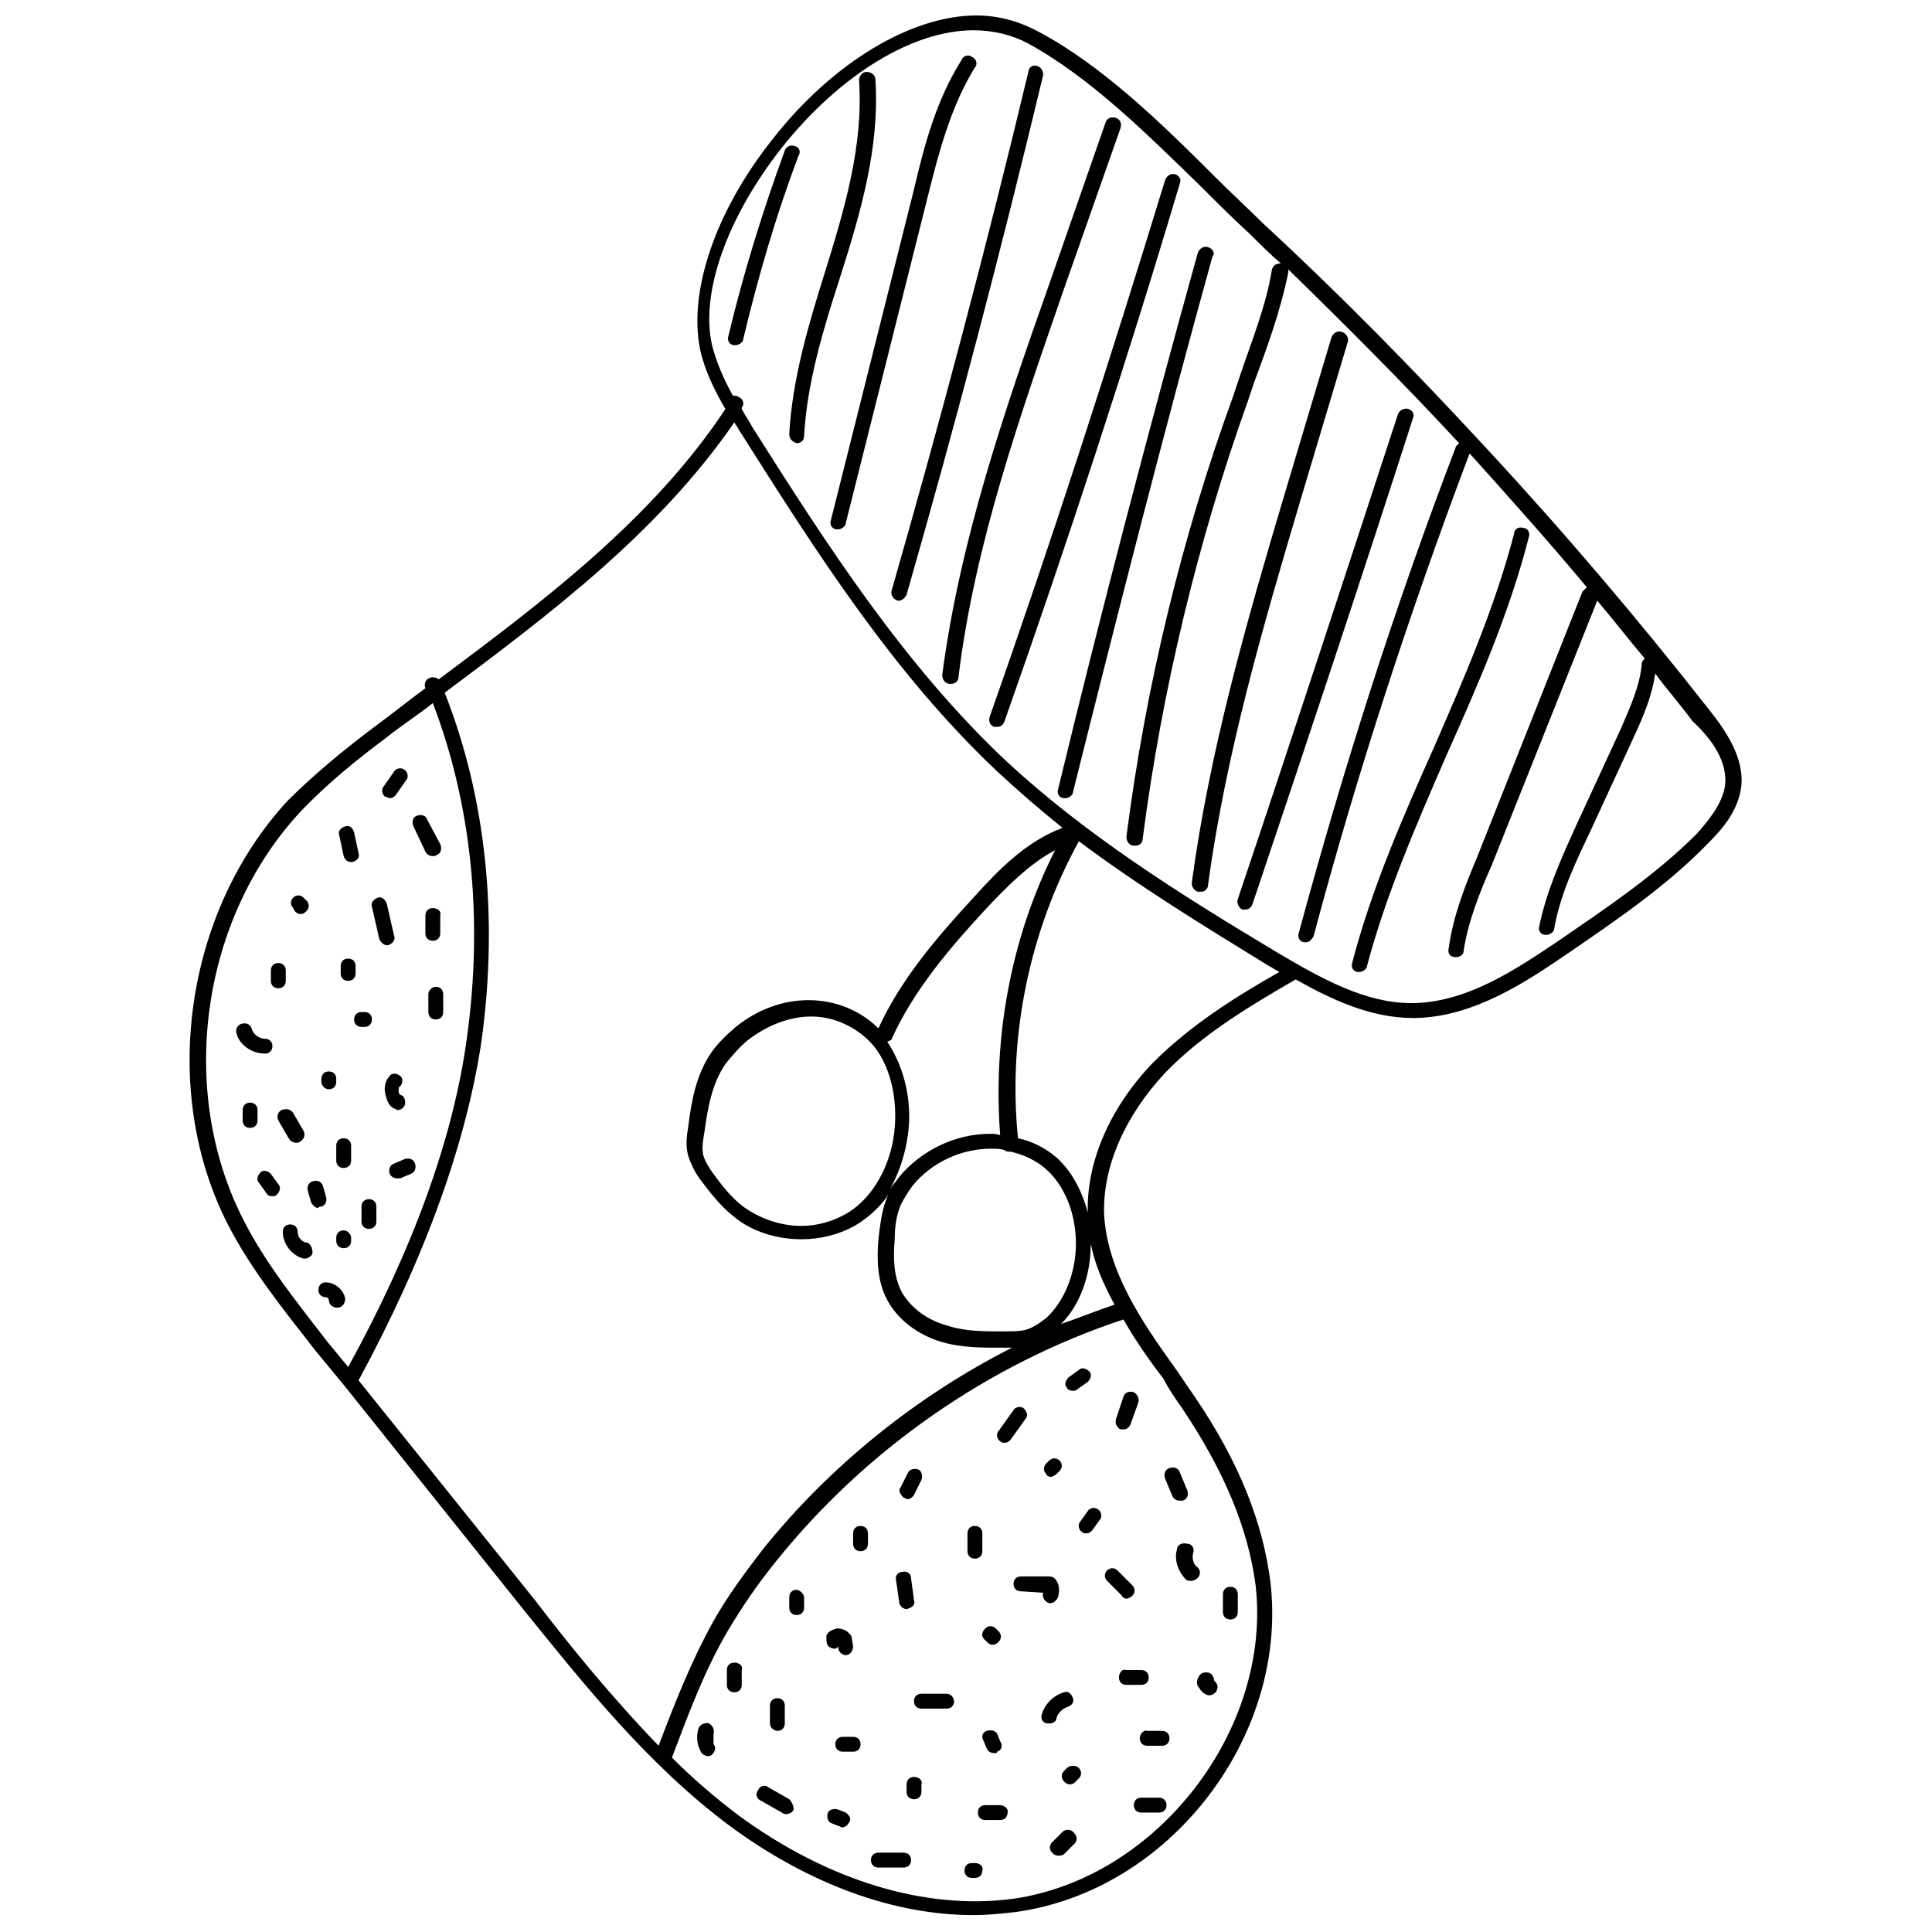 <?xml version="1.0" encoding="UTF-8"?>
<!-- Uploaded to: ICON Repo, www.iconrepo.com, Generator: ICON Repo Mixer Tools -->
<svg width="800px" height="800px" version="1.1" viewBox="144 144 512 512" xmlns="http://www.w3.org/2000/svg">
 <defs>
  <clipPath id="a">
   <path d="m194 148.09h412v503.81h-412z"/>
  </clipPath>
 </defs>
 <g clip-path="url(#a)">
  <path d="m596.8 331.91c-18.5-23.617-38.574-47.23-59.039-69.273-18.895-20.469-38.574-40.543-59.043-59.434-3.938-3.938-8.266-7.871-12.594-12.203-14.562-14.562-29.914-29.52-46.84-38.574-5.117-2.754-10.629-4.328-16.531-4.328-17.32 0-38.18 12.594-53.922 32.668-15.352 19.285-22.434 40.539-19.285 55.891 1.18 5.512 3.938 11.02 6.691 15.742-19.285 29.125-48.02 50.773-75.965 71.637-0.395-0.395-1.574-0.789-2.363-0.395-1.18 0.395-1.574 1.574-1.18 2.754-4.328 3.148-8.66 6.691-12.988 9.84-7.871 5.902-16.137 12.594-23.617 20.074-27.16 29.52-33.852 76.754-15.742 112.18 6.297 12.203 14.957 22.828 23.223 33.457l7.477 9.055 47.23 59.039c16.531 20.469 33.457 41.723 55.105 57.859 20.859 15.352 43.297 23.617 64.551 23.617 3.938 0 7.477-0.395 11.02-0.789 40.934-5.512 72.422-46.445 67.699-87.379-1.969-15.742-8.266-31.883-20.074-49.199-1.574-2.363-3.543-5.117-5.117-7.477-9.055-12.594-18.105-25.977-18.895-40.934-0.395-12.594 5.512-25.977 16.137-37.391 9.84-10.234 22.434-17.711 34.637-24.797 9.055 5.117 19.68 10.234 31.094 10.234h0.789c15.742-0.395 29.52-9.84 40.539-17.32 12.594-8.66 25.977-17.711 37-29.125 3.938-3.938 7.871-8.66 8.66-14.957 0.789-7.481-3.934-14.566-8.656-20.469zm-388.48 135c-17.32-34.242-11.02-79.508 15.352-107.85 7.086-7.477 14.957-13.777 22.828-19.68 3.938-3.148 8.266-5.902 12.203-9.055 10.234 26.766 13.383 57.07 9.055 88.559-3.543 26.371-14.168 55.891-31.488 87.379l-5.516-6.688c-7.871-10.23-16.531-20.859-22.434-32.668zm77.145 100.76-46.445-57.859c17.711-32.668 28.734-63.371 32.668-90.527 4.328-32.273 1.18-63.762-9.84-91.711 27.945-20.859 56.68-42.508 76.754-71.637 0.789 1.18 1.18 1.969 1.969 3.148 19.68 31.094 40.148 63.371 67.699 89.348 5.512 5.117 11.414 10.234 17.32 14.957-9.445 3.543-16.531 10.629-23.617 18.5-9.445 10.234-19.285 21.648-25.191 34.637-4.723-4.723-11.414-7.477-18.5-7.477-6.691 0-13.383 2.363-19.285 7.086-2.754 2.363-5.117 4.723-6.691 7.086-3.938 5.902-5.117 12.988-5.902 19.285-0.395 2.363-0.789 5.117 0 7.871 0.789 2.363 1.969 4.723 3.543 6.691 2.363 3.148 5.117 6.691 8.66 9.445 4.723 3.938 11.414 5.902 17.711 5.902 5.117 0 9.84-1.18 14.168-3.543 3.938-2.363 7.477-5.512 9.84-9.84-0.789 1.18-1.18 1.969-1.574 3.148-1.18 3.148-1.574 7.086-1.969 10.234-0.395 5.117-0.395 11.02 2.363 16.137 2.754 5.117 7.871 9.055 14.168 11.02 3.938 1.18 8.266 1.574 13.777 1.574h3.543 1.574c-25.586 12.988-48.414 31.488-66.125 53.531-5.117 6.691-9.445 12.594-12.988 18.895-5.902 10.629-10.234 21.648-14.562 33.062-11.812-12.199-22.832-25.582-33.066-38.965zm130.28-71.242c-1.574 0.395-3.148 0.395-5.117 0.395h-3.148c-5.117 0-9.055-0.395-12.594-1.574-5.512-1.574-9.445-4.723-11.809-8.66-2.363-4.328-2.363-9.445-1.969-14.168 0-3.148 0.395-6.297 1.574-9.055 0.789-1.574 1.969-3.543 3.148-5.117 5.117-6.297 12.988-9.84 20.859-9.84 1.18 0 2.363 0 3.543 0.395 0.395 0.395 0.789 0.395 1.18 0.395h0.395c3.543 0.789 6.691 2.363 9.055 4.328 5.117 4.328 8.266 11.809 8.266 20.074 0 7.871-3.148 15.352-7.871 19.68-1.969 1.574-3.938 2.758-5.512 3.148zm-9.445-51.953c-9.055 0-18.105 4.328-24.008 11.414-0.789 1.18-1.574 1.969-2.363 3.148 1.969-3.543 3.543-7.871 4.328-12.203 1.969-9.84-0.395-19.68-5.117-26.766 0.789-0.391 1.184-0.391 1.184-0.785 5.902-12.988 15.352-24.008 24.797-34.242 5.902-6.297 11.809-12.203 18.5-15.742-11.809 23.223-16.531 49.988-14.562 75.57-0.789-0.395-1.578-0.395-2.758-0.395zm-25.586 1.574c-1.574 8.66-6.297 16.137-12.594 19.68-3.543 1.969-7.477 3.148-11.809 3.148-5.512 0-11.02-1.969-15.352-5.117-3.148-2.363-5.902-5.902-7.871-8.66-1.18-1.574-2.363-3.543-2.754-5.117-0.395-1.969 0-3.938 0.395-6.297 0.789-5.902 1.969-12.594 5.512-17.711 1.574-1.969 3.543-4.328 5.902-6.297 5.117-3.938 11.02-6.297 16.926-6.297 6.297 0 12.594 3.148 16.531 7.871 4.723 5.902 6.688 15.348 5.113 24.797zm76.359 70.848c11.414 16.926 17.711 32.273 19.68 47.23 4.328 38.18-25.977 77.539-64.156 83.051-23.223 3.148-49.199-4.723-72.816-22.043-6.297-4.723-12.203-9.84-17.711-15.352 4.328-11.414 8.66-23.223 14.957-33.852 3.543-5.902 7.477-11.809 12.594-18.105 23.617-29.52 56.285-52.348 92.102-64.156 3.148 5.512 6.691 10.629 10.629 15.742 1.18 2.367 2.754 4.731 4.723 7.484zm-17.711-27.16c-4.723 1.574-9.445 3.543-14.168 5.117 5.117-5.117 7.871-12.988 7.871-21.254 1.18 5.906 3.539 11.02 6.297 16.137zm10.234-64.156c-11.414 11.809-17.711 26.371-17.32 39.754-1.574-5.902-4.328-11.02-8.266-14.562-2.754-2.363-6.297-4.328-10.234-5.117-2.754-27.16 3.148-55.105 16.137-78.719 15.742 11.809 33.062 22.434 50.383 33.062 0.789 0.395 1.969 1.18 2.754 1.574-11.805 6.691-23.613 14.168-33.453 24.008zm151.54-73.211c-0.789 4.723-4.328 9.055-7.477 12.594-11.02 11.02-24.008 19.68-36.605 28.34-10.629 7.086-23.617 16.137-38.18 16.531h-0.789c-12.203 0-23.617-6.297-36.211-13.777-25.586-15.352-49.988-30.699-71.242-50.383-27.16-25.586-47.625-57.465-67.305-88.559-0.789-1.574-1.969-3.148-2.754-4.723v-0.395c0.789-0.789 0.395-2.363-0.789-2.754-0.395-0.395-1.18-0.395-1.574-0.395-2.363-4.328-4.328-8.66-5.512-13.383-3.148-13.777 3.938-33.852 18.5-52.348 15.352-19.285 34.637-31.094 50.773-31.094 5.117 0 10.234 1.18 14.562 3.543 16.531 9.055 31.488 24.008 46.051 38.18 4.328 4.328 8.266 8.266 12.594 12.203 2.754 2.754 5.512 5.512 8.266 7.871-1.18 0-1.969 0.395-2.363 1.574-1.574 9.84-5.512 19.285-8.66 28.734l-1.574 4.723c-13.777 37.785-23.223 77.145-28.34 116.9 0 1.18 0.789 2.363 1.969 2.363h0.395c1.18 0 1.969-0.789 1.969-1.969 5.117-39.359 14.562-78.719 27.945-116.11l1.574-4.723c3.543-9.445 7.086-19.285 9.055-29.125v-0.789c15.352 14.957 30.699 30.309 45.266 46.051-0.395 0.395-0.395 0.395-0.789 0.789-16.137 42.117-29.914 85.41-41.723 129.1-0.395 1.18 0.395 2.363 1.574 2.363h0.395c0.789 0 1.574-0.789 1.969-1.574 11.414-42.902 25.586-86.199 41.328-127.92l0.789 0.789c10.234 11.414 20.469 22.828 30.309 34.637l-1.18 1.18-27.945 70.453c-3.148 7.477-6.297 15.352-7.477 24.008-0.395 1.18 0.395 2.363 1.574 2.363h0.395c1.18 0 1.969-0.789 1.969-1.574 1.18-7.871 4.328-15.742 7.477-22.828l27.945-70.062c4.328 5.117 8.266 10.234 12.594 15.352-0.395 0.395-0.789 0.789-0.789 1.18-0.395 5.902-3.148 11.809-5.512 17.32l-11.809 25.586c-3.938 8.66-7.871 17.32-9.84 26.766-0.395 1.18 0.395 2.363 1.574 2.363h0.395c0.789 0 1.969-0.789 1.969-1.574 1.574-9.055 5.512-17.32 9.445-25.586l11.809-25.586c2.363-5.117 4.723-10.629 5.512-16.531 3.148 4.328 6.691 8.266 9.84 12.594 5.512 5.117 9.445 11.02 8.66 17.316z"/>
 </g>
 <path d="m230.36 483.84c-1.18 0-1.969 0.789-1.969 1.969 0 1.18 0.789 1.969 1.969 1.969 0.395 0 0.789 0.395 0.789 0.789 0 1.18 1.18 1.969 1.969 1.969h0.395c1.18 0 1.969-1.18 1.969-2.363-0.398-2.363-2.758-4.332-5.121-4.332z"/>
 <path d="m224.85 473.21c-1.18-0.395-1.969-1.574-1.969-2.754s-0.789-1.969-1.969-1.969c-1.18 0-1.969 0.789-1.969 1.969 0 3.148 2.363 6.297 5.512 7.086h0.395c0.789 0 1.969-0.789 1.969-1.574-0.004-1.574-0.789-2.758-1.969-2.758z"/>
 <path d="m215.79 455.1c-0.789-0.789-1.969-1.18-2.754-0.395-0.789 0.789-1.18 1.969-0.395 2.754l1.969 2.754c0.395 0.789 1.18 0.789 1.574 0.789s0.789 0 1.18-0.395c0.789-0.789 1.18-1.969 0.395-2.754z"/>
 <path d="m212.25 438.18c0-1.18-0.789-1.969-1.969-1.969s-1.969 0.789-1.969 1.969v2.754c0 1.18 0.789 1.969 1.969 1.969s1.969-0.789 1.969-1.969z"/>
 <path d="m218.55 438.18c-1.18 0.789-1.18 1.969-0.789 2.754l2.754 4.723c0.395 0.789 1.18 1.18 1.969 1.18 0.395 0 0.789 0 1.18-0.395 1.18-0.789 1.18-1.969 0.789-2.754l-2.754-4.723c-0.785-1.18-1.965-1.18-3.148-0.785z"/>
 <path d="m229.18 463.76c1.18-0.395 1.574-1.574 1.18-2.754l-0.789-2.754c-0.395-1.18-1.574-1.574-2.754-1.18s-1.574 1.574-1.18 2.754l0.789 2.754c0.395 0.789 1.18 1.574 1.969 1.574-0.004-0.395 0.391-0.395 0.785-0.395z"/>
 <path d="m235.08 470.06c-1.18 0-1.969 0.789-1.969 1.969v0.789c0 1.18 0.789 1.969 1.969 1.969s1.969-0.789 1.969-1.969v-0.789c0-0.785-0.785-1.969-1.969-1.969z"/>
 <path d="m241.77 461.79c-1.18 0-1.969 0.789-1.969 1.969v3.938c0 1.18 0.789 1.969 1.969 1.969 1.18 0 1.969-0.789 1.969-1.969v-3.938c0-1.18-0.785-1.969-1.969-1.969z"/>
 <path d="m233.11 451.56c0 1.18 0.789 1.969 1.969 1.969 1.18 0 1.969-0.789 1.969-1.969v-3.938c0-1.18-0.789-1.969-1.969-1.969-1.18 0-1.969 0.789-1.969 1.969z"/>
 <path d="m231.14 432.67c1.18 0 1.969-0.789 1.969-1.969v-0.789c0-1.18-0.789-1.969-1.969-1.969-1.18 0-1.969 0.789-1.969 1.969v0.789c0 0.789 0.785 1.969 1.969 1.969z"/>
 <path d="m214.22 423.22c1.18 0 1.969-0.789 1.969-1.969 0-1.18-0.789-1.969-1.969-1.969-1.574 0-3.148-1.18-3.543-2.754-0.395-1.18-1.574-1.574-2.754-1.18-1.18 0.395-1.574 1.574-1.18 2.754 0.785 2.754 3.934 5.117 7.477 5.117z"/>
 <path d="m217.76 405.9c1.18 0 1.969-0.789 1.969-1.969v-2.754c0-1.18-0.789-1.969-1.969-1.969-1.18 0-1.969 0.789-1.969 1.969v2.754c0 1.184 0.789 1.969 1.969 1.969z"/>
 <path d="m222.09 385.43c0.395 0.395 0.789 0.789 1.574 0.789 0.789 0 1.18-0.395 1.574-0.789 0.789-0.789 0.789-1.969 0-2.754l-0.789-0.789c-0.789-0.789-1.969-0.789-2.754 0-0.789 0.789-0.789 1.969 0 2.754z"/>
 <path d="m235.08 370.87c0.395 1.18 1.18 1.574 1.969 1.574h0.395c1.18-0.395 1.969-1.18 1.574-2.363l-1.18-5.508c-0.395-1.18-1.18-1.969-2.363-1.574-1.18 0.395-1.969 1.18-1.574 2.363z"/>
 <path d="m247.28 355.52c0.789 0 1.18-0.395 1.574-0.789l2.754-3.938c0.789-0.789 0.395-2.363-0.395-2.754-0.789-0.789-2.363-0.395-2.754 0.395l-2.754 3.938c-0.789 0.789-0.395 2.363 0.395 2.754 0.391 0 0.785 0.395 1.18 0.395z"/>
 <path d="m256.73 369.69c0.395 0.789 1.18 1.18 1.969 1.18 0.395 0 0.789 0 1.18-0.395 1.18-0.395 1.18-1.969 0.789-2.754l-3.543-6.691c-0.395-1.18-1.969-1.18-2.754-0.789-1.18 0.395-1.18 1.969-0.789 2.754z"/>
 <path d="m244.53 392.91c0.395 0.789 1.18 1.574 1.969 1.574h0.395c1.18-0.395 1.969-1.574 1.574-2.363l-1.973-8.656c-0.395-1.18-1.574-1.969-2.363-1.574-1.18 0.395-1.969 1.574-1.574 2.363z"/>
 <path d="m238.23 400c0-1.18-0.789-1.969-1.969-1.969-1.18 0-1.969 0.789-1.969 1.969v1.969c0 1.18 0.789 1.969 1.969 1.969 1.18 0 1.969-0.789 1.969-1.969z"/>
 <path d="m237.84 414.17c0 1.18 0.789 1.969 1.969 1.969h0.789c1.18 0 1.969-0.789 1.969-1.969 0-1.18-0.789-1.969-1.969-1.969h-0.789c-1.184 0-1.969 0.789-1.969 1.969z"/>
 <path d="m248.46 437.79c0.395 0 0.789 0.395 0.789 0.395 0.789 0 1.574-0.395 1.969-1.18 0.395-1.18 0-2.363-0.789-2.754-0.395 0-0.789-0.395-0.789-1.18 0-0.395 0-1.18 0.395-1.18 0.789-0.789 0.789-2.363 0-2.754-0.789-0.789-2.363-0.789-2.754 0-1.18 1.18-1.574 3.148-1.18 4.723 0.391 1.566 0.785 3.141 2.359 3.93z"/>
 <path d="m257.52 407.48v4.723c0 1.18 0.789 1.969 1.969 1.969s1.969-0.789 1.969-1.969v-4.723c0-1.18-0.789-1.969-1.969-1.969-0.789 0-1.969 0.789-1.969 1.969z"/>
 <path d="m258.7 384.65c-1.18 0-1.969 0.789-1.969 1.969v4.723c0 1.18 0.789 1.969 1.969 1.969 1.18 0 1.969-0.789 1.969-1.969v-4.723c0.395-1.184-0.789-1.969-1.969-1.969z"/>
 <path d="m251.22 451.17-2.754 1.18c-1.18 0.395-1.574 1.574-1.18 2.754 0.395 0.789 1.18 1.18 1.969 1.18h0.789l2.754-1.18c1.18-0.395 1.574-1.574 1.18-2.754-0.398-1.18-1.578-1.574-2.758-1.18z"/>
 <path d="m333.09 603.49c0.395-1.18-0.395-2.363-1.18-2.754-1.18-0.395-2.363 0.395-2.754 1.18-0.789 2.363-0.395 4.723 0.789 6.691 0.395 0.395 1.18 0.789 1.574 0.789s0.789 0 1.18-0.395c0.789-0.789 1.18-1.969 0.395-2.754-0.004-0.793-0.004-1.973-0.004-2.758z"/>
 <path d="m338.6 584.6c-1.18 0-1.969 0.789-1.969 1.969v3.938c0 1.18 0.789 1.969 1.969 1.969 1.18 0 1.969-0.789 1.969-1.969v-3.938c0.391-1.184-0.789-1.969-1.969-1.969z"/>
 <path d="m355.13 565.31c-1.18 0-1.969 0.789-1.969 1.969v2.754c0 1.18 0.789 1.969 1.969 1.969 1.18 0 1.969-0.789 1.969-1.969v-2.754c0-0.789-1.184-1.969-1.969-1.969z"/>
 <path d="m372.05 548.39c-1.18 0-1.969 0.789-1.969 1.969v2.754c0 1.18 0.789 1.969 1.969 1.969 1.18 0 1.969-0.789 1.969-1.969v-2.754c-0.004-1.184-0.789-1.969-1.969-1.969z"/>
 <path d="m383.47 540.91c0.395 0 0.789 0.395 0.789 0.395 0.789 0 1.574-0.395 1.969-1.18l1.969-3.938c0.395-1.18 0-2.363-0.789-2.754-1.18-0.395-2.363 0-2.754 0.789l-1.969 3.938c-0.789 0.785-0.004 1.965 0.785 2.75z"/>
 <path d="m415.35 517.29c-0.789-0.789-2.363-0.395-2.754 0.395l-3.938 5.512c-0.789 0.789-0.395 2.363 0.395 2.754 0.395 0.395 0.789 0.395 1.18 0.395 0.789 0 1.18-0.395 1.574-0.789l3.938-5.512c0.789-0.789 0.395-1.969-0.395-2.754z"/>
 <path d="m428.34 512.57c0.395 0 0.789 0 1.18-0.395l2.754-1.969c0.789-0.789 1.18-1.969 0.395-2.754-0.789-0.789-1.969-1.18-2.754-0.395l-2.754 1.969c-0.789 0.789-1.18 1.969-0.395 2.754 0 0.395 0.789 0.789 1.574 0.789z"/>
 <path d="m439.75 520.05c-0.395 1.18 0.395 2.363 1.18 2.754h0.789c0.789 0 1.574-0.395 1.969-1.574l1.969-5.512c0.395-1.18-0.395-2.363-1.18-2.754-1.18-0.395-2.363 0-2.754 1.18z"/>
 <path d="m422.43 535.4c0.395 0 1.18-0.395 1.574-0.789l0.789-0.789c0.789-0.789 0.789-1.969 0-2.754-0.789-0.789-1.969-0.789-2.754 0l-0.789 0.789c-0.789 0.789-0.789 1.969 0 2.754 0 0.395 0.785 0.789 1.18 0.789z"/>
 <path d="m402.36 557.05c1.18 0 1.969-0.789 1.969-1.969v-4.723c0-1.18-0.789-1.969-1.969-1.969s-1.969 0.789-1.969 1.969v4.723c0 1.18 0.789 1.969 1.969 1.969z"/>
 <path d="m364.18 580.66c0.789 0.395 1.574 0.395 1.969-0.395v0.395c0 1.18 1.18 1.969 1.969 1.969 1.18 0 1.969-1.18 1.969-2.363l-0.395-2.363c0-0.395-0.395-0.789-0.789-1.18-0.789-0.789-1.969-1.18-3.148-1.18-1.18 0.395-2.363 0.789-2.754 1.969 0 1.574 0 2.758 1.18 3.148z"/>
 <path d="m350.01 602.7c1.18 0 1.969-0.789 1.969-1.969v-4.723c0-1.18-0.789-1.969-1.969-1.969-1.18 0-1.969 0.789-1.969 1.969v4.723c0 1.18 1.18 1.969 1.969 1.969z"/>
 <path d="m384.25 570.43s0.395 0 0 0c1.574-0.395 2.363-1.18 1.969-2.363l-0.789-5.902c0-1.18-1.18-1.969-2.363-1.574-1.18 0-1.969 1.18-1.574 2.363l0.789 5.512c0 1.176 1.184 1.965 1.969 1.965z"/>
 <path d="m353.16 620.81-5.512-3.148c-0.789-0.789-2.363-0.395-2.754 0.789-0.789 0.789-0.395 2.363 0.789 2.754l5.512 3.148c0.395 0.395 0.789 0.395 1.18 0.395 0.789 0 1.574-0.395 1.969-1.18-0.004-0.789-0.398-1.969-1.184-2.758z"/>
 <path d="m368.12 624.35-1.969-0.789c-1.18-0.395-2.363 0-2.754 0.789-0.395 1.18 0 2.363 0.789 2.754l1.969 0.789c0.395 0 0.789 0.395 0.789 0.395 0.789 0 1.574-0.395 1.969-1.18 0.781-0.789 0.387-1.973-0.793-2.758z"/>
 <path d="m370.09 604.28h-2.754c-1.18 0-1.969 0.789-1.969 1.969 0 1.18 0.789 1.969 1.969 1.969h2.754c1.18 0 1.969-0.789 1.969-1.969 0-1.18-0.789-1.969-1.969-1.969z"/>
 <path d="m394.88 592.86h-6.691c-1.18 0-1.969 0.789-1.969 1.969 0 1.18 0.789 1.969 1.969 1.969h6.691c1.18 0 1.969-0.789 1.969-1.969 0-0.789-0.789-1.969-1.969-1.969z"/>
 <path d="m420.46 566.1c-0.395 1.18 0.395 2.363 1.574 2.754h0.395c0.789 0 1.574-0.789 1.969-1.574 0.395-1.574 0.395-3.148-0.395-4.328-0.395-0.789-1.18-1.18-1.969-1.18h-7.477c-1.18 0-1.969 0.789-1.969 1.969 0 1.18 0.789 1.969 1.969 1.969l5.902 0.391v0z"/>
 <path d="m404.72 578.3 0.789 0.789c0.395 0.395 0.789 0.789 1.574 0.789 0.789 0 1.18-0.395 1.574-0.789 0.789-0.789 0.789-1.969 0-2.754l-0.789-0.789c-0.789-0.789-1.969-0.789-2.754 0-0.789 0.785-1.184 1.965-0.395 2.754z"/>
 <path d="m432.27 544.45-1.969 2.754c-0.789 0.789-0.395 2.363 0.395 2.754 0.395 0.395 0.789 0.395 1.18 0.395 0.789 0 1.18-0.395 1.574-0.789l1.969-2.754c0.789-0.789 0.395-2.363-0.395-2.754-0.785-0.785-2.359-0.391-2.754 0.395z"/>
 <path d="m454.71 540.52c0.395 0.789 1.18 1.18 1.969 1.18h0.789c1.18-0.395 1.574-1.574 1.18-2.754l-1.969-4.723c-0.395-1.18-1.574-1.574-2.754-1.18-1.18 0.395-1.574 1.574-1.18 2.754z"/>
 <path d="m442.51 567.67c0.395 0 1.18-0.395 1.574-0.789 0.789-0.789 0.789-1.969 0-2.754l-3.938-3.938c-0.789-0.789-1.969-0.789-2.754 0-0.789 0.789-0.789 1.969 0 2.754l3.938 3.938c0 0.395 0.785 0.789 1.18 0.789z"/>
 <path d="m405.51 602.7c-1.18 0.395-1.574 1.574-0.789 2.754l0.789 1.969c0.395 0.789 1.18 1.18 1.969 1.18 0.395 0 0.789 0 0.789-0.395 1.18-0.395 1.574-1.574 0.789-2.754l-0.789-1.969c-0.395-0.785-1.574-1.18-2.758-0.785z"/>
 <path d="m386.22 614.91c-1.18 0-1.969 0.789-1.969 1.969v1.969c0 1.18 0.789 1.969 1.969 1.969 1.18 0 1.969-0.789 1.969-1.969v-1.969c0.395-1.184-0.789-1.969-1.969-1.969z"/>
 <path d="m383.47 634.98h-6.691c-1.18 0-1.969 0.789-1.969 1.969 0 1.18 0.789 1.969 1.969 1.969h6.691c1.18 0 1.969-0.789 1.969-1.969-0.004-1.18-0.789-1.969-1.969-1.969z"/>
 <path d="m402.36 637.73h-0.789c-1.18 0-1.969 0.789-1.969 1.969s0.789 1.969 1.969 1.969h0.789c1.18 0 1.969-0.789 1.969-1.969 0.395-1.184-0.789-1.969-1.969-1.969z"/>
 <path d="m409.05 622.38h-3.938c-1.18 0-1.969 0.789-1.969 1.969 0 1.18 0.789 1.969 1.969 1.969h3.938c1.18 0 1.969-0.789 1.969-1.969 0.395-0.789-0.789-1.969-1.969-1.969z"/>
 <path d="m425.58 629.47-2.754 2.754c-0.789 0.789-0.789 1.969 0 2.754 0.395 0.395 0.789 0.789 1.574 0.789 0.395 0 1.18 0 1.574-0.395l2.754-2.754c0.789-0.789 0.789-1.969 0-2.754-0.785-1.184-2.359-1.184-3.148-0.395z"/>
 <path d="m426.76 612.54-0.789 0.789c-0.789 0.789-0.789 1.969 0 2.754 0.395 0.395 0.789 0.789 1.574 0.789 0.789 0 1.18-0.395 1.574-0.789l0.789-0.789c0.789-0.789 0.789-1.969 0-2.754-0.785-0.785-2.359-0.785-3.148 0z"/>
 <path d="m424.01 599.16c0.395-1.18 1.574-2.363 2.754-2.754 1.18-0.395 1.969-1.18 1.574-2.363-0.395-1.18-1.18-1.969-2.363-1.574-2.754 0.789-5.117 3.148-5.902 5.902-0.395 1.18 0.395 2.363 1.574 2.363h0.395c0.789 0 1.969-0.395 1.969-1.574z"/>
 <path d="m440.54 588.54c0 1.18 0.789 1.969 1.969 1.969h3.938c1.18 0 1.969-0.789 1.969-1.969 0-1.18-0.789-1.969-1.969-1.969h-3.938c-1.18-0.395-1.969 0.785-1.969 1.969z"/>
 <path d="m446.05 604.67c0 1.18 0.789 1.969 1.969 1.969h3.938c1.18 0 1.969-0.789 1.969-1.969s-0.789-1.969-1.969-1.969h-3.938c-0.789-0.395-1.969 0.789-1.969 1.969z"/>
 <path d="m451.17 620.41h-4.723c-1.18 0-1.969 0.789-1.969 1.969 0 1.18 0.789 1.969 1.969 1.969h4.723c1.18 0 1.969-0.789 1.969-1.969-0.004-1.18-0.789-1.969-1.969-1.969z"/>
 <path d="m461.79 591.29c0.395 0.789 1.18 1.574 2.363 1.969h0.395c0.789 0 1.969-0.789 1.969-1.574 0.395-0.789 0-1.574-0.789-2.363 0-0.789-0.395-1.574-1.18-1.969-1.18-0.395-2.363 0-2.754 0.789-0.789 1.18-0.789 2.359-0.004 3.148z"/>
 <path d="m455.89 554.68c-0.789 2.754 0.395 5.902 2.363 7.871 0.395 0.395 0.789 0.395 1.574 0.395 0.395 0 1.18-0.395 1.574-0.789 0.789-0.789 0.789-1.969 0-2.754-1.18-0.789-1.574-2.363-1.18-3.938 0.395-1.18-0.395-2.363-1.574-2.363-1.578-0.391-2.758 0.398-2.758 1.578z"/>
 <path d="m470.06 573.18c1.18 0 1.969-0.789 1.969-1.969v-4.723c0-1.18-0.789-1.969-1.969-1.969-1.18 0-1.969 0.789-1.969 1.969v4.723c0 1.18 0.789 1.969 1.969 1.969z"/>
 <path d="m402.36 161.87c0.789-0.789 0.395-2.363-0.789-2.754-0.789-0.789-2.363-0.395-2.754 0.789-6.691 10.629-9.84 22.434-12.594 34.242l-22.043 87.77c-0.395 1.18 0.395 2.363 1.574 2.363h0.395c0.789 0 1.969-0.789 1.969-1.574l22.043-87.773c2.754-11.023 5.902-22.832 12.199-33.062z"/>
 <path d="m418.89 161.48c-1.18-0.395-2.363 0.395-2.363 1.574-11.02 46.051-23.223 92.102-36.211 137.37-0.395 1.18 0.395 2.363 1.574 2.754h0.395c0.789 0 1.574-0.789 1.969-1.574 12.988-45.266 25.191-91.711 36.211-137.76 0-0.785-0.395-1.965-1.574-2.359z"/>
 <path d="m440.93 178.01c0.395-1.18 0-2.363-1.18-2.754-1.18-0.395-2.363 0-2.754 1.18l-14.957 42.902c-11.809 33.457-23.617 67.699-28.34 103.52 0 1.18 0.789 2.363 1.969 2.363h0.395c1.18 0 1.969-0.789 1.969-1.969 4.328-35.426 16.531-69.668 27.945-102.73z"/>
 <path d="m455.5 190.21c-1.18-0.395-2.363 0.395-2.754 1.574-14.562 47.625-29.914 95.25-46.445 142.09-0.395 1.18 0 2.363 1.18 2.754h0.789c0.789 0 1.574-0.395 1.969-1.574 16.531-46.84 32.273-94.859 46.445-142.48 0.391-0.785-0.004-1.969-1.184-2.359z"/>
 <path d="m464.16 209.5c-1.18-0.395-2.363 0.395-2.754 1.574-12.988 46.84-25.586 94.859-37 142.09-0.395 1.18 0.395 2.363 1.574 2.363h0.395c0.789 0 1.969-0.789 1.969-1.574 11.809-47.23 24.008-95.25 37-142.09 0.785-0.789-0.004-1.969-1.184-2.363z"/>
 <path d="m501.15 234.69c0.395-1.18-0.395-2.363-1.574-2.754-1.18-0.395-2.363 0.395-2.754 1.574l-12.594 42.117c-9.84 33.062-19.68 67.305-24.402 102.34 0 1.18 0.789 2.363 1.969 2.363h0.395c1.18 0 1.969-0.789 1.969-1.969 4.723-34.637 14.562-68.488 24.402-101.55z"/>
 <path d="m517.29 252.4c-1.18-0.395-2.363 0.395-2.754 1.18-14.168 43.297-28.34 86.594-42.508 128.71-0.395 1.18 0.395 2.363 1.18 2.754h0.789c0.789 0 1.574-0.395 1.969-1.574 14.168-42.117 28.734-85.805 42.508-128.71 0.391-0.785-0.004-1.965-1.184-2.359z"/>
 <path d="m547.6 283.89c-1.18-0.395-2.363 0.395-2.363 1.574-5.117 19.68-13.383 38.574-21.254 56.68-8.266 18.5-16.531 37.391-21.648 57.07-0.395 1.18 0.395 2.363 1.574 2.363h0.395c0.789 0 1.969-0.789 1.969-1.574 5.117-19.285 13.383-38.18 21.254-56.285 8.266-18.5 16.531-37.391 21.648-57.465 0.395-1.184-0.391-2.363-1.574-2.363z"/>
 <path d="m375.99 165.02c0-1.18-1.18-1.969-2.363-1.969-1.18 0-1.969 1.18-1.969 2.363 1.18 17.32-3.938 34.242-9.055 50.773-4.328 13.777-8.66 28.34-9.445 42.902 0 1.18 0.789 1.969 1.969 2.363 1.18 0 1.969-0.789 1.969-1.969 0.789-14.168 5.117-28.34 9.445-41.723 5.516-17.32 10.629-34.637 9.449-52.742z"/>
 <path d="m354.73 182.73c-1.18-0.395-2.363 0-2.754 1.18-5.902 16.137-11.02 32.668-14.957 49.199-0.395 1.18 0.395 2.363 1.574 2.363h0.395c0.789 0 1.969-0.789 1.969-1.574 3.938-16.531 8.66-32.668 14.562-48.414 0.785-1.18 0.391-2.359-0.789-2.754z"/>
</svg>
